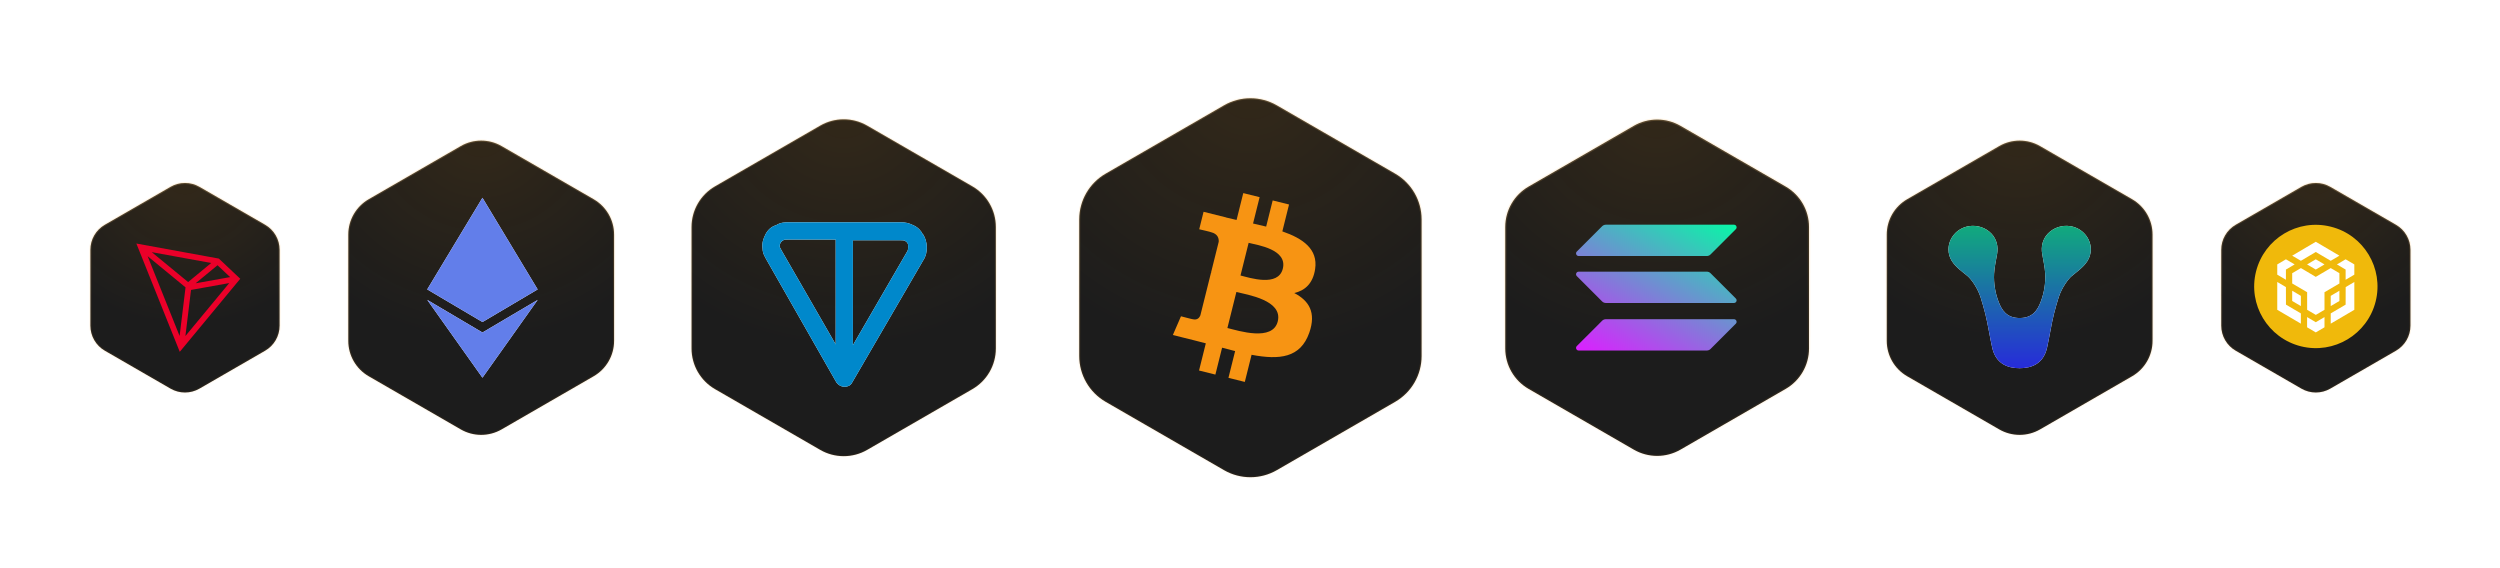 <svg width="1131" height="257" viewBox="0 0 1131 257" fill="none" xmlns="http://www.w3.org/2000/svg">
      <g filter="url(#filter0_d_4339_391)">
         <path d="M371.064 16.82C377.639 13.024 385.74 13.024 392.314 16.82L439.901 44.294C446.476 48.09 450.527 55.106 450.527 62.698V117.647C450.527 125.239 446.476 132.254 439.901 136.05L392.314 163.525C385.74 167.321 377.639 167.321 371.064 163.525L323.478 136.05C316.903 132.254 312.852 125.239 312.852 117.647V62.698C312.852 55.106 316.903 48.09 323.478 44.294L371.064 16.82Z" fill="#1C1C1C"/>
         <path d="M371.064 16.82C377.639 13.024 385.74 13.024 392.314 16.82L439.901 44.294C446.476 48.09 450.527 55.106 450.527 62.698V117.647C450.527 125.239 446.476 132.254 439.901 136.05L392.314 163.525C385.74 167.321 377.639 167.321 371.064 163.525L323.478 136.05C316.903 132.254 312.852 125.239 312.852 117.647V62.698C312.852 55.106 316.903 48.09 323.478 44.294L371.064 16.82Z" fill="url(#paint0_radial_4339_391)" fill-opacity="0.1"/>
         <path d="M371.064 16.82C377.639 13.024 385.74 13.024 392.314 16.82L439.901 44.294C446.476 48.09 450.527 55.106 450.527 62.698V117.647C450.527 125.239 446.476 132.254 439.901 136.05L392.314 163.525C385.74 167.321 377.639 167.321 371.064 163.525L323.478 136.05C316.903 132.254 312.852 125.239 312.852 117.647V62.698C312.852 55.106 316.903 48.09 323.478 44.294L371.064 16.82Z" stroke="url(#paint1_linear_4339_391)" stroke-width="0.889"/>
         <path fill-rule="evenodd" clip-rule="evenodd" d="M356.653 60.572H407.603C409.55 60.572 411.173 60.897 413.12 61.871C415.391 62.846 416.69 64.471 417.339 65.77C417.339 65.77 417.339 66.095 417.663 66.095C418.637 67.72 419.286 69.669 419.286 71.943C419.286 73.892 418.961 75.842 417.663 77.791L385.535 133.023C384.886 134.322 383.588 134.972 381.966 134.972C380.668 134.972 379.37 134.322 378.396 133.023L346.917 77.791C346.268 76.492 344.97 74.867 344.97 72.268C344.646 69.994 345.295 68.044 346.268 66.095C347.242 64.146 348.864 62.521 351.136 61.871C353.083 60.572 355.355 60.572 356.653 60.572ZM378.071 68.369H356.653C355.355 68.369 354.706 68.369 354.381 68.694C353.732 69.019 353.408 69.344 353.083 69.994C352.759 70.319 352.759 70.969 352.759 71.618C352.759 71.943 353.083 72.268 353.732 73.568L378.071 115.803V68.369ZM385.86 68.369V116.128L410.524 73.568C410.848 72.918 410.848 72.268 410.848 71.618C410.848 70.969 410.848 70.319 410.524 69.994C410.199 69.669 410.199 69.344 409.875 69.344L409.55 69.019C408.901 68.694 408.252 68.694 407.278 68.694H385.86V68.369Z" fill="white"/>
         <path fill-rule="evenodd" clip-rule="evenodd" d="M356.653 60.572H407.603C409.55 60.572 411.173 60.897 413.12 61.871C415.391 62.846 416.69 64.471 417.339 65.77C417.339 65.77 417.339 66.095 417.663 66.095C418.637 67.72 419.286 69.669 419.286 71.943C419.286 73.892 418.961 75.842 417.663 77.791L385.535 133.023C384.886 134.322 383.588 134.972 381.966 134.972C380.668 134.972 379.37 134.322 378.396 133.023L346.917 77.791C346.268 76.492 344.97 74.867 344.97 72.268C344.646 69.994 345.295 68.044 346.268 66.095C347.242 64.146 348.864 62.521 351.136 61.871C353.083 60.572 355.355 60.572 356.653 60.572ZM378.071 68.369H356.653C355.355 68.369 354.706 68.369 354.381 68.694C353.732 69.019 353.408 69.344 353.083 69.994C352.759 70.319 352.759 70.969 352.759 71.618C352.759 71.943 353.083 72.268 353.732 73.568L378.071 115.803V68.369ZM385.86 68.369V116.128L410.524 73.568C410.848 72.918 410.848 72.268 410.848 71.618C410.848 70.969 410.848 70.319 410.524 69.994C410.199 69.669 410.199 69.344 409.875 69.344L409.55 69.019C408.901 68.694 408.252 68.694 407.278 68.694H385.86V68.369Z" fill="#0088CB"/>
         <path d="M77.16 44.52C81.201 42.187 86.178 42.187 90.219 44.52L119.961 61.691C124.001 64.024 126.491 68.335 126.491 73.001V107.344C126.491 112.01 124.001 116.321 119.961 118.654L90.219 135.825C86.178 138.158 81.201 138.158 77.16 135.825L47.418 118.654C43.377 116.321 40.889 112.01 40.889 107.344V73.001C40.889 68.335 43.377 64.024 47.418 61.691L77.16 44.52Z" fill="#1C1C1C"/>
         <path d="M77.16 44.52C81.201 42.187 86.178 42.187 90.219 44.52L119.961 61.691C124.001 64.024 126.491 68.335 126.491 73.001V107.344C126.491 112.01 124.001 116.321 119.961 118.654L90.219 135.825C86.178 138.158 81.201 138.158 77.16 135.825L47.418 118.654C43.377 116.321 40.889 112.01 40.889 107.344V73.001C40.889 68.335 43.377 64.024 47.418 61.691L77.16 44.52Z" fill="url(#paint2_radial_4339_391)" fill-opacity="0.1"/>
         <path d="M77.16 44.52C81.201 42.187 86.178 42.187 90.219 44.52L119.961 61.691C124.001 64.024 126.491 68.335 126.491 73.001V107.344C126.491 112.01 124.001 116.321 119.961 118.654L90.219 135.825C86.178 138.158 81.201 138.158 77.16 135.825L47.418 118.654C43.377 116.321 40.889 112.01 40.889 107.344V73.001C40.889 68.335 43.377 64.024 47.418 61.691L77.16 44.52Z" stroke="url(#paint3_linear_4339_391)"/>
         <path d="M99.005 76.982L61.688 70.172L81.324 119.172L108.688 86.115L99.005 76.982ZM98.403 79.986L104.112 85.364L88.496 88.169L98.403 79.986ZM85.108 87.604L68.65 74.072L95.548 78.978L85.108 87.604ZM83.936 90.002L81.253 111.997L66.783 75.894L83.936 90.002ZM86.418 91.166L103.708 88.063L83.878 112.023L86.418 91.166Z" fill="#EB0029"/>
         <path d="M904.448 26.085C910.167 22.784 917.212 22.784 922.931 26.085L964.569 50.126C970.288 53.427 973.812 59.529 973.812 66.132V114.212C973.812 120.816 970.288 126.918 964.569 130.219L922.931 154.259C917.212 157.561 910.167 157.561 904.448 154.259L862.81 130.219C857.091 126.918 853.567 120.816 853.567 114.212V66.132C853.567 59.529 857.091 53.427 862.81 50.126L904.448 26.085Z" fill="#1C1C1C"/>
         <path d="M904.448 26.085C910.167 22.784 917.212 22.784 922.931 26.085L964.569 50.126C970.288 53.427 973.812 59.529 973.812 66.132V114.212C973.812 120.816 970.288 126.918 964.569 130.219L922.931 154.259C917.212 157.561 910.167 157.561 904.448 154.259L862.81 130.219C857.091 126.918 853.567 120.816 853.567 114.212V66.132C853.567 59.529 857.091 53.427 862.81 50.126L904.448 26.085Z" fill="url(#paint4_radial_4339_391)" fill-opacity="0.1"/>
         <path d="M904.448 26.085C910.167 22.784 917.212 22.784 922.931 26.085L964.569 50.126C970.288 53.427 973.812 59.529 973.812 66.132V114.212C973.812 120.816 970.288 126.918 964.569 130.219L922.931 154.259C917.212 157.561 910.167 157.561 904.448 154.259L862.81 130.219C857.091 126.918 853.567 120.816 853.567 114.212V66.132C853.567 59.529 857.091 53.427 862.81 50.126L904.448 26.085Z" stroke="url(#paint5_linear_4339_391)"/>
         <path d="M936.582 62.309C934.729 62.024 932.833 62.186 931.055 62.782C929.3 63.366 927.716 64.374 926.443 65.715C924.051 68.258 923.308 71.569 923.884 74.887C924.402 77.89 925.092 80.926 925.247 83.799C925.464 88.15 924.766 92.498 923.198 96.562C921.782 100.281 919.577 103.877 913.69 103.877C907.802 103.877 905.605 100.281 904.181 96.562C902.614 92.498 901.915 88.15 902.132 83.799C902.287 80.926 902.978 77.885 903.498 74.887C904.071 71.569 903.328 68.258 900.936 65.715C899.663 64.374 898.08 63.367 896.327 62.782C894.548 62.186 892.653 62.024 890.799 62.309C885.232 63.178 881.541 67.855 881.488 72.775C881.477 74.678 882.021 76.544 883.052 78.143C884.784 80.851 887.624 82.825 890.104 84.872C891.743 86.244 894.578 90.128 895.966 94.352C896.81 96.902 897.495 99.49 898.176 102.11C899.132 105.751 900.44 113.792 901.304 117.441C903.025 124.751 908.517 126.572 913.682 126.572C918.847 126.572 924.337 124.751 926.058 117.441C926.921 113.792 928.233 105.751 929.186 102.11C929.866 99.497 930.552 96.91 931.395 94.352C932.787 90.135 935.622 86.244 937.261 84.872C939.738 82.825 942.578 80.851 944.309 78.143C945.348 76.542 945.897 74.673 945.888 72.765C945.851 67.855 942.147 63.178 936.582 62.309Z" fill="white"/>
         <path d="M936.582 62.309C934.729 62.024 932.833 62.186 931.055 62.782C929.3 63.366 927.716 64.374 926.443 65.715C924.051 68.258 923.308 71.569 923.884 74.887C924.402 77.89 925.092 80.926 925.247 83.799C925.464 88.15 924.766 92.498 923.198 96.562C921.782 100.281 919.577 103.877 913.69 103.877C907.802 103.877 905.605 100.281 904.181 96.562C902.614 92.498 901.915 88.15 902.132 83.799C902.287 80.926 902.978 77.885 903.498 74.887C904.071 71.569 903.328 68.258 900.936 65.715C899.663 64.374 898.08 63.367 896.327 62.782C894.548 62.186 892.653 62.024 890.799 62.309C885.232 63.178 881.541 67.855 881.488 72.775C881.477 74.678 882.021 76.544 883.052 78.143C884.784 80.851 887.624 82.825 890.104 84.872C891.743 86.244 894.578 90.128 895.966 94.352C896.81 96.902 897.495 99.49 898.176 102.11C899.132 105.751 900.44 113.792 901.304 117.441C903.025 124.751 908.517 126.572 913.682 126.572C918.847 126.572 924.337 124.751 926.058 117.441C926.921 113.792 928.233 105.751 929.186 102.11C929.866 99.497 930.552 96.91 931.395 94.352C932.787 90.135 935.622 86.244 937.261 84.872C939.738 82.825 942.578 80.851 944.309 78.143C945.348 76.542 945.897 74.673 945.888 72.765C945.851 67.855 942.147 63.178 936.582 62.309Z" fill="url(#paint6_linear_4339_391)"/>
         <path d="M553.736 7.651C561.133 3.381 570.246 3.381 577.643 7.651L631.179 38.56C638.575 42.831 643.132 50.722 643.132 59.263V121.082C643.132 129.622 638.575 137.514 631.179 141.785L577.643 172.694C570.246 176.964 561.133 176.964 553.736 172.694L500.2 141.785C492.804 137.514 488.247 129.622 488.247 121.082V59.263C488.247 50.722 492.804 42.831 500.2 38.56L553.736 7.651Z" fill="#1C1C1C"/>
         <path d="M553.736 7.651C561.133 3.381 570.246 3.381 577.643 7.651L631.179 38.56C638.575 42.831 643.132 50.722 643.132 59.263V121.082C643.132 129.622 638.575 137.514 631.179 141.785L577.643 172.694C570.246 176.964 561.133 176.964 553.736 172.694L500.2 141.785C492.804 137.514 488.247 129.622 488.247 121.082V59.263C488.247 50.722 492.804 42.831 500.2 38.56L553.736 7.651Z" fill="url(#paint7_radial_4339_391)" fill-opacity="0.1"/>
         <path d="M553.736 7.651C561.133 3.381 570.246 3.381 577.643 7.651L631.179 38.56C638.575 42.831 643.132 50.722 643.132 59.263V121.082C643.132 129.622 638.575 137.514 631.179 141.785L577.643 172.694C570.246 176.964 561.133 176.964 553.736 172.694L500.2 141.785C492.804 137.514 488.247 129.622 488.247 121.082V59.263C488.247 50.722 492.804 42.831 500.2 38.56L553.736 7.651Z" stroke="url(#paint8_linear_4339_391)"/>
         <path d="M594.967 81.698C596.31 72.721 589.476 67.896 580.131 64.677L583.162 52.518L575.76 50.673L572.809 62.513C570.863 62.027 568.865 61.57 566.879 61.117L569.852 49.199L562.454 47.355L559.421 59.51C557.811 59.144 556.229 58.781 554.695 58.4L554.703 58.361L544.496 55.812L542.527 63.718C542.527 63.718 548.019 64.977 547.903 65.054C550.9 65.802 551.442 67.787 551.352 69.359L547.899 83.212C548.105 83.264 548.373 83.34 548.669 83.459C548.422 83.397 548.159 83.33 547.886 83.265L543.046 102.67C542.68 103.581 541.75 104.948 539.654 104.429C539.728 104.536 534.274 103.086 534.274 103.086L530.6 111.559L540.232 113.96C542.024 114.409 543.78 114.879 545.509 115.322L542.446 127.62L549.839 129.465L552.873 117.296C554.892 117.845 556.852 118.351 558.771 118.827L555.748 130.938L563.15 132.783L566.213 120.507C578.835 122.895 588.325 121.932 592.32 110.516C595.539 101.325 592.159 96.023 585.519 92.566C590.356 91.451 593.996 88.269 594.967 81.698ZM578.056 105.412C575.768 114.603 560.293 109.635 555.275 108.389L559.34 92.095C564.357 93.347 580.446 95.826 578.056 105.412ZM580.345 81.564C578.258 89.925 565.378 85.677 561.2 84.636L564.885 69.858C569.063 70.9 582.518 72.844 580.345 81.564Z" fill="#F79413"/>
         <path d="M1041.16 44.52C1045.2 42.187 1050.18 42.187 1054.22 44.52L1083.96 61.691C1088 64.024 1090.49 68.335 1090.49 73.001V107.344C1090.49 112.01 1088 116.321 1083.96 118.654L1054.22 135.825C1050.18 138.158 1045.2 138.158 1041.16 135.825L1011.42 118.654C1007.38 116.321 1004.89 112.01 1004.89 107.344V73.001C1004.89 68.335 1007.38 64.024 1011.42 61.691L1041.16 44.52Z" fill="#1C1C1C"/>
         <path d="M1041.16 44.52C1045.2 42.187 1050.18 42.187 1054.22 44.52L1083.96 61.691C1088 64.024 1090.49 68.335 1090.49 73.001V107.344C1090.49 112.01 1088 116.321 1083.96 118.654L1054.22 135.825C1050.18 138.158 1045.2 138.158 1041.16 135.825L1011.42 118.654C1007.38 116.321 1004.89 112.01 1004.89 107.344V73.001C1004.89 68.335 1007.38 64.024 1011.42 61.691L1041.16 44.52Z" fill="url(#paint9_radial_4339_391)" fill-opacity="0.1"/>
         <path d="M1041.16 44.52C1045.2 42.187 1050.18 42.187 1054.22 44.52L1083.96 61.691C1088 64.024 1090.49 68.335 1090.49 73.001V107.344C1090.49 112.01 1088 116.321 1083.96 118.654L1054.22 135.825C1050.18 138.158 1045.2 138.158 1041.16 135.825L1011.42 118.654C1007.38 116.321 1004.89 112.01 1004.89 107.344V73.001C1004.89 68.335 1007.38 64.024 1011.42 61.691L1041.16 44.52Z" stroke="url(#paint10_linear_4339_391)"/>
         <path d="M1074.76 96.335C1071.04 111.272 1055.91 120.393 1040.94 116.668C1026.01 112.934 1016.9 97.805 1020.62 82.867C1024.35 67.93 1039.47 58.809 1054.39 62.534C1069.37 66.213 1078.47 81.388 1074.76 96.335Z" fill="#F0B90B"/>
         <path d="M1058.36 88.238L1058.34 83.594H1058.36L1054.41 81.272L1047.65 85.257L1040.94 81.272L1036.99 83.594V88.238L1043.75 92.204V100.156L1047.68 102.456L1051.6 100.156V92.204L1058.36 88.238Z" fill="white"/>
         <path d="M1047.66 69.376L1036.99 75.664L1040.92 77.986L1047.66 74L1054.42 77.986L1058.34 75.664L1047.66 69.376Z" fill="white"/>
         <path d="M1034.17 97.814L1034.15 89.882L1030.23 87.562V100.158L1040.91 106.424V101.78L1034.17 97.814Z" fill="white"/>
         <path d="M1034.15 86.572V81.95L1038.1 79.627L1034.15 77.305L1030.23 79.627V84.25L1034.15 86.572Z" fill="white"/>
         <path d="M1047.65 77.305L1043.73 79.627L1047.65 81.95L1051.6 79.627L1047.65 77.305Z" fill="white"/>
         <path d="M1040.92 93.848L1036.99 91.526V96.17L1040.92 98.47V93.848Z" fill="white"/>
         <path d="M1047.66 105.766L1043.73 103.444V108.066L1047.66 110.388L1051.6 108.066V103.444L1047.66 105.766Z" fill="white"/>
         <path d="M1061.16 77.305L1057.23 79.627L1061.16 81.95V86.572L1065.1 84.25V79.627L1061.16 77.305Z" fill="white"/>
         <path d="M1065.1 87.56L1061.18 89.882L1061.16 97.814L1054.42 101.778V106.422L1065.1 100.155V87.56Z" fill="white"/>
         <path d="M1058.34 96.17L1054.42 98.47V93.848L1058.34 91.526V96.17Z" fill="white"/>
         <path d="M208.448 26.085C214.167 22.784 221.212 22.784 226.931 26.085L268.569 50.126C274.288 53.427 277.812 59.529 277.812 66.132V114.212C277.812 120.816 274.288 126.918 268.569 130.219L226.931 154.259C221.212 157.561 214.167 157.561 208.448 154.259L166.81 130.219C161.091 126.918 157.567 120.816 157.567 114.212V66.132C157.567 59.529 161.091 53.427 166.81 50.126L208.448 26.085Z" fill="#1C1C1C"/>
         <path d="M208.448 26.085C214.167 22.784 221.212 22.784 226.931 26.085L268.569 50.126C274.288 53.427 277.812 59.529 277.812 66.132V114.212C277.812 120.816 274.288 126.918 268.569 130.219L226.931 154.259C221.212 157.561 214.167 157.561 208.448 154.259L166.81 130.219C161.091 126.918 157.567 120.816 157.567 114.212V66.132C157.567 59.529 161.091 53.427 166.81 50.126L208.448 26.085Z" fill="url(#paint11_radial_4339_391)" fill-opacity="0.1"/>
         <path d="M208.448 26.085C214.167 22.784 221.212 22.784 226.931 26.085L268.569 50.126C274.288 53.427 277.812 59.529 277.812 66.132V114.212C277.812 120.816 274.288 126.918 268.569 130.219L226.931 154.259C221.212 157.561 214.167 157.561 208.448 154.259L166.81 130.219C161.091 126.918 157.567 120.816 157.567 114.212V66.132C157.567 59.529 161.091 53.427 166.81 50.126L208.448 26.085Z" stroke="url(#paint12_linear_4339_391)"/>
         <path d="M218.261 130.86L218.254 130.84V130.86L193.278 95.665L218.254 110.421V110.429L218.261 110.421L243.251 95.665L218.261 130.86ZM243.23 90.919L243.245 90.926L218.27 105.688V105.683L218.26 105.689L218.254 105.683V105.689L193.278 90.927L218.254 49.485V49.505L218.26 49.485L243.23 90.919Z" fill="white"/>
         <path d="M218.261 130.86L218.254 130.84V130.86L193.278 95.665L218.254 110.421V110.429L218.261 110.421L243.251 95.665L218.261 130.86ZM243.23 90.919L243.245 90.926L218.27 105.688V105.683L218.26 105.689L218.254 105.683V105.689L193.278 90.927L218.254 49.485V49.505L218.26 49.485L243.23 90.919Z" fill="#627EEA"/>
         <path d="M739.128 16.93C745.664 13.157 753.715 13.157 760.251 16.93L807.838 44.405C814.373 48.178 818.4 55.151 818.4 62.698V117.647C818.4 125.194 814.373 132.167 807.838 135.94L760.251 163.415C753.715 167.188 745.664 167.188 739.128 163.415L691.541 135.94C685.005 132.167 680.979 125.194 680.979 117.647V62.698C680.979 55.151 685.005 48.178 691.541 44.405L739.128 16.93Z" fill="#1C1C1C"/>
         <path d="M739.128 16.93C745.664 13.157 753.715 13.157 760.251 16.93L807.838 44.405C814.373 48.178 818.4 55.151 818.4 62.698V117.647C818.4 125.194 814.373 132.167 807.838 135.94L760.251 163.415C753.715 167.188 745.664 167.188 739.128 163.415L691.541 135.94C685.005 132.167 680.979 125.194 680.979 117.647V62.698C680.979 55.151 685.005 48.178 691.541 44.405L739.128 16.93Z" fill="url(#paint13_radial_4339_391)" fill-opacity="0.1"/>
         <path d="M739.128 16.93C745.664 13.157 753.715 13.157 760.251 16.93L807.838 44.405C814.373 48.178 818.4 55.151 818.4 62.698V117.647C818.4 125.194 814.373 132.167 807.838 135.94L760.251 163.415C753.715 167.188 745.664 167.188 739.128 163.415L691.541 135.94C685.005 132.167 680.979 125.194 680.979 117.647V62.698C680.979 55.151 685.005 48.178 691.541 44.405L739.128 16.93Z" stroke="url(#paint14_linear_4339_391)" stroke-width="1.143"/>
         <g clip-path="url(#clip0_4339_391)">
            <path d="M724.806 105.1C725.244 104.661 725.847 104.406 726.486 104.406H784.45C785.509 104.406 786.039 105.684 785.29 106.433L773.84 117.883C773.401 118.321 772.799 118.577 772.16 118.577H714.196C713.136 118.577 712.607 117.299 713.356 116.55L724.806 105.1Z" fill="url(#paint15_linear_4339_391)"/>
            <path d="M724.806 62.347C725.262 61.909 725.865 61.653 726.486 61.653H784.45C785.509 61.653 786.039 62.931 785.29 63.68L773.84 75.13C773.401 75.569 772.799 75.824 772.16 75.824H714.196C713.136 75.824 712.607 74.546 713.356 73.797L724.806 62.347Z" fill="url(#paint16_linear_4339_391)"/>
            <path d="M773.84 83.588C773.401 83.15 772.799 82.894 772.16 82.894H714.196C713.136 82.894 712.607 84.172 713.356 84.921L724.806 96.371C725.244 96.81 725.847 97.066 726.486 97.066H784.45C785.509 97.066 786.039 95.787 785.29 95.038L773.84 83.588Z" fill="url(#paint17_linear_4339_391)"/>
         </g>
      </g>
   <defs>
      <filter id="filter0_d_4339_391" x="0.388" y="3.948" width="1130.6" height="252.448" filterUnits="userSpaceOnUse" color-interpolation-filters="sRGB">
         <feFlood flood-opacity="0" result="BackgroundImageFix"/>
         <feColorMatrix in="SourceAlpha" type="matrix" values="0 0 0 0 0 0 0 0 0 0 0 0 0 0 0 0 0 0 127 0" result="hardAlpha"/>
         <feOffset dy="40"/>
         <feGaussianBlur stdDeviation="20"/>
         <feComposite in2="hardAlpha" operator="out"/>
         <feColorMatrix type="matrix" values="0 0 0 0 0 0 0 0 0 0 0 0 0 0 0 0 0 0 0.3 0"/>
         <feBlend mode="normal" in2="BackgroundImageFix" result="effect1_dropShadow_4339_391"/>
         <feBlend mode="normal" in="SourceGraphic" in2="effect1_dropShadow_4339_391" result="shape"/>
      </filter>
      <radialGradient id="paint0_radial_4339_391" cx="0" cy="0" r="1" gradientUnits="userSpaceOnUse" gradientTransform="translate(381.723 10.172) rotate(90) scale(107.033 116.158)">
         <stop stop-color="#FF9800"/>
         <stop offset="1" stop-color="#FF9800" stop-opacity="0"/>
      </radialGradient>
      <linearGradient id="paint1_linear_4339_391" x1="381.689" y1="10.172" x2="381.689" y2="170.172" gradientUnits="userSpaceOnUse">
         <stop stop-color="#FFCE85" stop-opacity="0.2"/>
         <stop offset="1" stop-color="#FF9800" stop-opacity="0.05"/>
      </linearGradient>
      <radialGradient id="paint2_radial_4339_391" cx="0" cy="0" r="1" gradientUnits="userSpaceOnUse" gradientTransform="translate(83.71 40.172) rotate(90) scale(66.895 72.599)">
         <stop stop-color="#FF9800"/>
         <stop offset="1" stop-color="#FF9800" stop-opacity="0"/>
      </radialGradient>
      <linearGradient id="paint3_linear_4339_391" x1="83.689" y1="40.172" x2="83.689" y2="140.172" gradientUnits="userSpaceOnUse">
         <stop stop-color="#FFCE85" stop-opacity="0.2"/>
         <stop offset="1" stop-color="#FF9800" stop-opacity="0.05"/>
      </linearGradient>
      <radialGradient id="paint4_radial_4339_391" cx="0" cy="0" r="1" gradientUnits="userSpaceOnUse" gradientTransform="translate(913.719 20.172) rotate(90) scale(93.653 101.638)">
         <stop stop-color="#FF9800"/>
         <stop offset="1" stop-color="#FF9800" stop-opacity="0"/>
      </radialGradient>
      <linearGradient id="paint5_linear_4339_391" x1="913.689" y1="20.172" x2="913.689" y2="160.172" gradientUnits="userSpaceOnUse">
         <stop stop-color="#FFCE85" stop-opacity="0.2"/>
         <stop offset="1" stop-color="#FF9800" stop-opacity="0.05"/>
      </linearGradient>
      <linearGradient id="paint6_linear_4339_391" x1="914.002" y1="147.966" x2="914.002" y2="62.381" gradientUnits="userSpaceOnUse">
         <stop stop-color="#2E01F8"/>
         <stop offset="1" stop-color="#11AA7D"/>
      </linearGradient>
      <radialGradient id="paint7_radial_4339_391" cx="0" cy="0" r="1" gradientUnits="userSpaceOnUse" gradientTransform="translate(565.727 0.172) rotate(90) scale(120.412 130.678)">
         <stop stop-color="#FF9800"/>
         <stop offset="1" stop-color="#FF9800" stop-opacity="0"/>
      </radialGradient>
      <linearGradient id="paint8_linear_4339_391" x1="565.689" y1="0.172" x2="565.689" y2="180.172" gradientUnits="userSpaceOnUse">
         <stop stop-color="#FFCE85" stop-opacity="0.2"/>
         <stop offset="1" stop-color="#FF9800" stop-opacity="0.05"/>
      </linearGradient>
      <radialGradient id="paint9_radial_4339_391" cx="0" cy="0" r="1" gradientUnits="userSpaceOnUse" gradientTransform="translate(1047.71 40.172) rotate(90) scale(66.895 72.599)">
         <stop stop-color="#FF9800"/>
         <stop offset="1" stop-color="#FF9800" stop-opacity="0"/>
      </radialGradient>
      <linearGradient id="paint10_linear_4339_391" x1="1047.69" y1="40.172" x2="1047.69" y2="140.172" gradientUnits="userSpaceOnUse">
         <stop stop-color="#FFCE85" stop-opacity="0.2"/>
         <stop offset="1" stop-color="#FF9800" stop-opacity="0.05"/>
      </linearGradient>
      <radialGradient id="paint11_radial_4339_391" cx="0" cy="0" r="1" gradientUnits="userSpaceOnUse" gradientTransform="translate(217.719 20.172) rotate(90) scale(93.653 101.638)">
         <stop stop-color="#FF9800"/>
         <stop offset="1" stop-color="#FF9800" stop-opacity="0"/>
      </radialGradient>
      <linearGradient id="paint12_linear_4339_391" x1="217.689" y1="20.172" x2="217.689" y2="160.172" gradientUnits="userSpaceOnUse">
         <stop stop-color="#FFCE85" stop-opacity="0.2"/>
         <stop offset="1" stop-color="#FF9800" stop-opacity="0.05"/>
      </linearGradient>
      <radialGradient id="paint13_radial_4339_391" cx="0" cy="0" r="1" gradientUnits="userSpaceOnUse" gradientTransform="translate(749.723 10.172) rotate(90) scale(107.033 116.158)">
         <stop stop-color="#FF9800"/>
         <stop offset="1" stop-color="#FF9800" stop-opacity="0"/>
      </radialGradient>
      <linearGradient id="paint14_linear_4339_391" x1="749.689" y1="10.172" x2="749.689" y2="170.172" gradientUnits="userSpaceOnUse">
         <stop stop-color="#FFCE85" stop-opacity="0.2"/>
         <stop offset="1" stop-color="#FF9800" stop-opacity="0.05"/>
      </linearGradient>
      <linearGradient id="paint15_linear_4339_391" x1="778.913" y1="54.814" x2="738.797" y2="131.652" gradientUnits="userSpaceOnUse">
         <stop stop-color="#00FFA3"/>
         <stop offset="1" stop-color="#DC1FFF"/>
      </linearGradient>
      <linearGradient id="paint16_linear_4339_391" x1="761.372" y1="45.655" x2="721.256" y2="122.493" gradientUnits="userSpaceOnUse">
         <stop stop-color="#00FFA3"/>
         <stop offset="1" stop-color="#DC1FFF"/>
      </linearGradient>
      <linearGradient id="paint17_linear_4339_391" x1="770.086" y1="50.207" x2="729.971" y2="127.045" gradientUnits="userSpaceOnUse">
         <stop stop-color="#00FFA3"/>
         <stop offset="1" stop-color="#DC1FFF"/>
      </linearGradient>
      <clipPath id="clip0_4339_391">
       <rect width="73.818" height="58" fill="white" transform="translate(712.78 60.601)"/>
      </clipPath>
   </defs>
</svg>